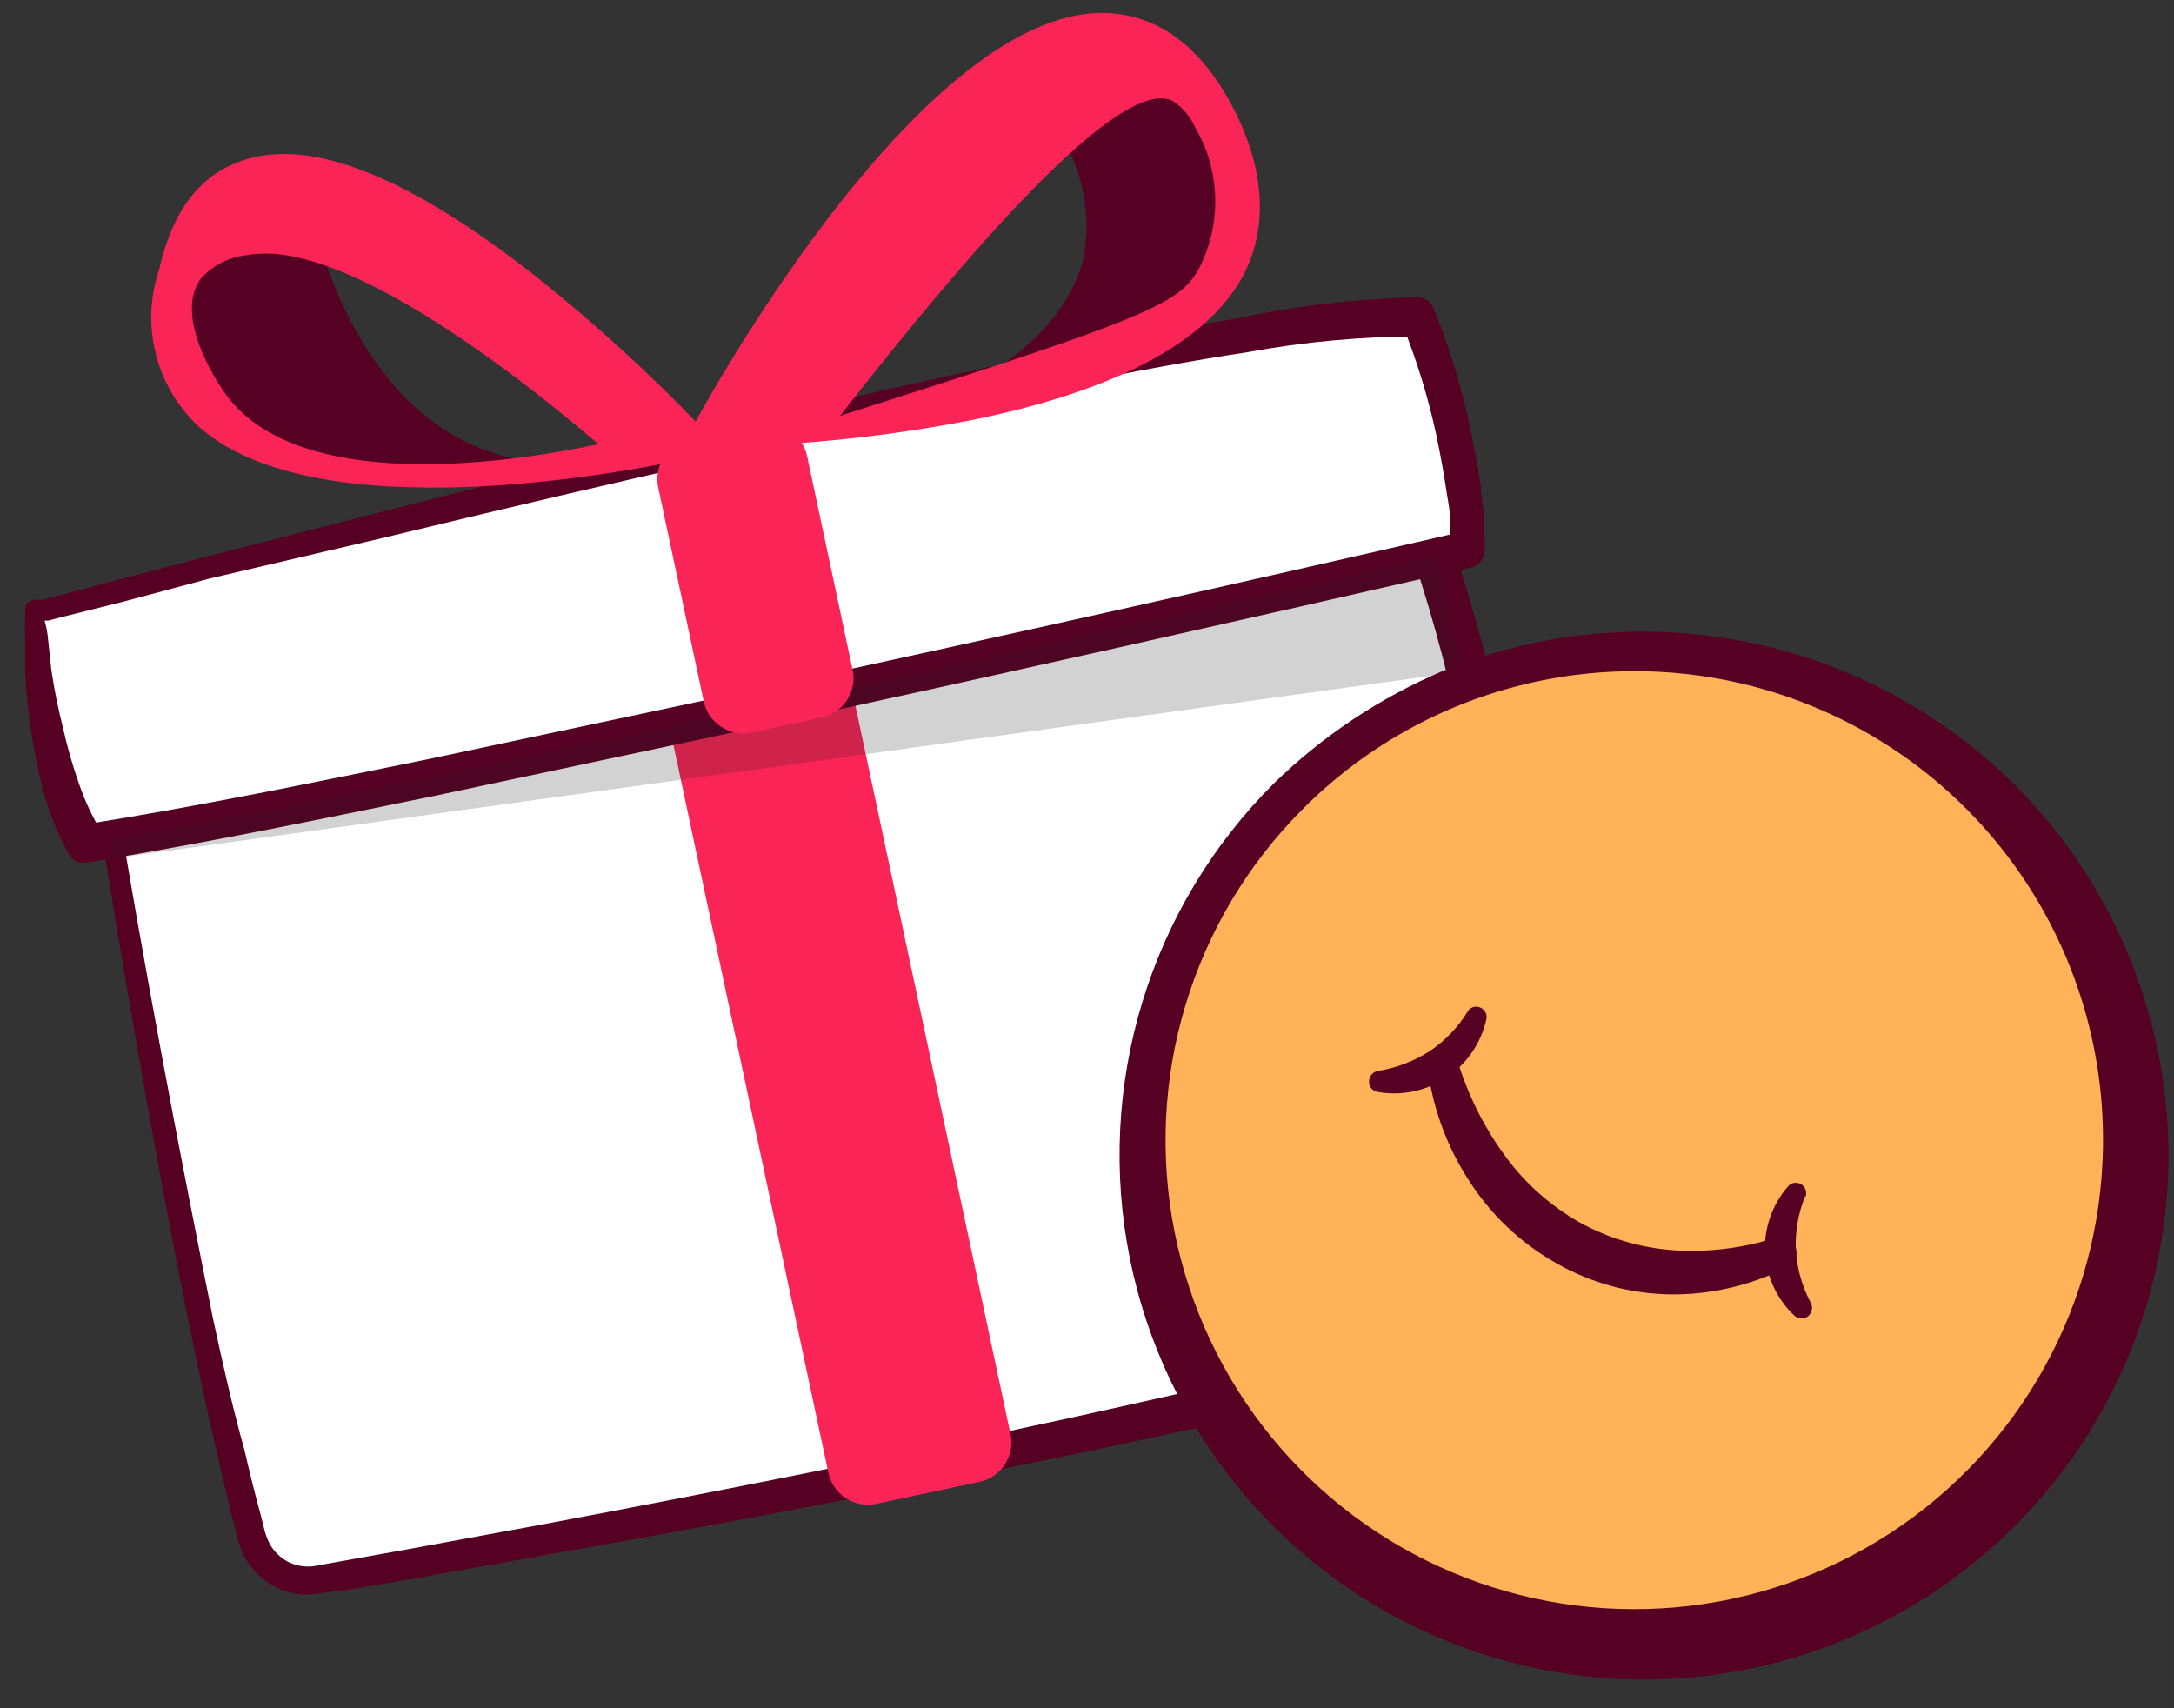 <svg width="70" height="55" viewBox="0 0 70 55" fill="none" xmlns="http://www.w3.org/2000/svg">
<rect x="0" y="0" width="70" height="55" fill="#333333" stroke="none"/>
<path d="M51.636 41.969C51.636 41.969 47.994 21.501 45.246 15.314L3.376 25.355C3.376 25.355 5.8 40.996 8.113 49.506C8.227 49.94 8.497 50.318 8.87 50.569C9.244 50.819 9.696 50.924 10.141 50.865C16.572 49.8 40.184 45.611 51.636 41.969Z" fill="white"/>
<path d="M51.068 41.625C51.03 41.645 50.998 41.676 50.977 41.714C50.955 41.752 50.945 41.794 50.946 41.838V41.665L50.865 41.239L50.713 40.397L50.388 38.714L49.699 35.346C49.252 33.108 48.782 30.87 48.289 28.632C47.795 26.393 47.251 24.172 46.656 21.968C46.122 19.779 45.444 17.627 44.627 15.527L45.388 15.902L3.447 25.66L3.68 25.305C4.624 31.035 5.709 36.756 6.855 42.436C7.159 43.856 7.474 45.266 7.869 46.676C8.032 47.386 8.204 48.086 8.397 48.785L8.529 49.313C8.569 49.453 8.623 49.589 8.691 49.719C8.828 49.961 9.032 50.158 9.279 50.287C9.528 50.408 9.805 50.458 10.081 50.429L11.095 50.246L13.184 49.871L17.475 49.08C23.185 48.005 28.885 46.868 34.555 45.631C37.395 45.002 40.225 44.373 43.035 43.663C44.444 43.319 45.844 42.953 47.244 42.568L49.273 41.99C49.86 41.82 50.461 41.698 51.068 41.625ZM52.204 42.314C51.41 42.657 50.597 42.955 49.77 43.207L47.67 43.795C46.25 44.17 44.84 44.526 43.42 44.86C40.58 45.55 37.74 46.148 34.89 46.757C29.19 47.934 23.473 49.026 17.738 50.033L13.387 50.814L11.237 51.179L10.141 51.321C9.691 51.379 9.233 51.294 8.833 51.078C8.437 50.866 8.11 50.546 7.89 50.155C7.783 49.964 7.705 49.759 7.656 49.546L7.514 49.009C7.342 48.299 7.17 47.589 7.007 46.879C6.673 45.459 6.378 44.039 6.084 42.608C4.928 36.898 3.954 31.157 3.041 25.457C3.031 25.38 3.049 25.301 3.092 25.236C3.135 25.171 3.2 25.123 3.275 25.102L45.084 14.624C45.234 14.589 45.392 14.608 45.53 14.678C45.668 14.749 45.775 14.867 45.834 15.01C46.69 17.171 47.402 19.387 47.964 21.643C48.542 23.875 49.07 26.116 49.567 28.358C50.064 30.599 50.581 32.841 50.987 35.093L51.646 38.48L51.971 40.164L52.123 41.016L52.204 41.442V41.685C52.249 41.893 52.249 42.107 52.204 42.314Z" fill="#560024"/>
<path d="M25.973 21.581L22.65 22.288C21.948 22.438 21.501 23.127 21.65 23.829L26.673 47.419C26.823 48.121 27.512 48.568 28.213 48.419L31.537 47.711C32.238 47.562 32.686 46.873 32.536 46.171L27.513 22.58C27.364 21.879 26.674 21.431 25.973 21.581Z" fill="#FA2457"/>
<path d="M1.125 19.665C1.125 19.665 39.12 9.675 45.642 10.243C46.108 11.411 46.481 12.615 46.757 13.843C47.128 15.107 47.293 16.422 47.244 17.738C47.244 17.738 11.957 25.852 2.768 27.201C2.717 27.161 1.196 24.879 1.125 19.665Z" fill="white"/>
<path d="M0.83 19.442C0.904 19.386 0.986 19.342 1.074 19.31H1.206H1.378L1.723 19.219L2.413 19.037L3.782 18.671L6.541 17.951L12.048 16.541C15.727 15.601 19.412 14.692 23.104 13.813C26.806 12.931 30.508 12.079 34.261 11.308C36.117 10.922 37.994 10.557 39.87 10.243C41.768 9.838 43.701 9.614 45.641 9.573C45.752 9.573 45.86 9.606 45.953 9.667C46.045 9.728 46.116 9.816 46.159 9.918C46.657 11.146 47.047 12.415 47.325 13.711C47.457 14.351 47.579 14.989 47.68 15.649C47.68 15.973 47.771 16.308 47.792 16.663C47.802 16.835 47.802 17.008 47.792 17.18C47.815 17.393 47.815 17.607 47.792 17.819C47.772 17.93 47.721 18.032 47.643 18.114C47.565 18.195 47.465 18.251 47.355 18.276C39.971 19.973 32.577 21.63 25.173 23.246L14.016 25.619C10.293 26.38 6.591 27.151 2.859 27.759C2.734 27.796 2.601 27.789 2.481 27.739C2.361 27.689 2.262 27.6 2.2 27.485C1.869 26.874 1.607 26.228 1.419 25.558C1.244 24.918 1.108 24.268 1.013 23.611C0.91 22.956 0.842 22.296 0.81 21.633V20.619C0.792 20.227 0.799 19.834 0.83 19.442ZM1.408 19.889C1.483 20.122 1.531 20.364 1.55 20.609L1.652 21.562C1.745 22.19 1.87 22.813 2.027 23.428C2.163 24.04 2.335 24.643 2.544 25.234C2.733 25.791 2.985 26.326 3.295 26.826L2.676 26.552C6.389 25.964 10.101 25.193 13.833 24.433L24.991 22.059C32.429 20.45 39.823 18.797 47.173 17.099L46.696 17.566C46.696 17.566 46.696 17.363 46.696 17.241V16.795C46.696 16.491 46.635 16.186 46.585 15.882C46.493 15.263 46.382 14.645 46.25 14.016C45.987 12.797 45.62 11.602 45.154 10.445L45.682 10.831C43.835 10.834 41.991 11.003 40.174 11.338C38.308 11.622 36.452 11.967 34.596 12.352C30.873 13.072 27.171 13.874 23.439 14.716C19.706 15.557 16.044 16.42 12.363 17.312L6.733 18.631L3.975 19.371L2.595 19.716L1.905 19.889L1.561 19.98H1.388C1.277 20 1.398 19.98 1.408 19.889Z" fill="#560024"/>
<g style="mix-blend-mode:multiply" opacity="0.2">
<path d="M3.629 27.019C3.629 27.208 3.66 27.411 3.721 27.627L47.073 21.622C46.829 20.742 46.493 18.685 46.25 17.921C40.773 19.168 12.971 25.457 3.629 27.019Z" fill="#231F20"/>
</g>
<path d="M33.734 3.731C34.238 4.363 34.602 5.095 34.803 5.878C35.004 6.661 35.037 7.478 34.9 8.275C34.18 11.257 30.245 13.762 25.356 13.529L35.499 11.287C36.455 11.1 37.349 10.674 38.095 10.048C38.842 9.422 39.418 8.616 39.769 7.707C40.043 6.868 40.094 5.972 39.916 5.107C39.738 4.243 39.338 3.44 38.754 2.777L33.734 3.731Z" fill="#560024"/>
<path d="M10.06 6.936C10.06 6.936 11.48 14.543 17.596 14.898C16.927 15.152 12.718 16.673 9.188 14.665C7.707 13.823 4.968 11.571 5.851 9.391C6.662 7.392 9.918 6.946 10.06 6.936Z" fill="#560024"/>
<path d="M31.614 13.458C28.792 14.032 25.922 14.341 23.043 14.381H21.958L22.455 13.468C23.185 12.139 29.758 0.505 35.438 0.414C37.203 0.414 38.653 1.428 39.728 3.518C40.803 5.607 40.884 7.707 39.728 9.36C38.217 11.531 34.9 12.758 31.614 13.458ZM27.049 13.387L29.808 12.505C37.101 10.162 38.014 9.675 38.582 8.691C38.958 7.98 39.147 7.184 39.129 6.38C39.111 5.576 38.888 4.79 38.48 4.096C38.323 3.74 38.061 3.439 37.73 3.234C36.675 2.777 33.987 4.502 27.049 13.387Z" fill="#FA2457"/>
<path d="M21.907 14.817C20.244 15.172 10.202 17.13 6.399 13.732C5.72 13.1 5.238 12.284 5.013 11.384C4.788 10.484 4.829 9.538 5.131 8.66C5.587 6.632 6.581 5.475 8.072 5.09C10.253 4.512 13.357 5.82 17.323 8.954C19.151 10.415 20.883 11.994 22.506 13.681L23.246 14.472L22.12 14.726L21.907 14.817ZM7.951 8.214C7.386 8.273 6.863 8.536 6.48 8.954C5.608 10.101 6.855 12.17 7.372 12.829C10.141 16.328 18.418 14.472 19.27 14.3C18.134 13.336 11.389 7.555 7.951 8.214Z" fill="#FA2457"/>
<path d="M24.446 13.68L22.194 14.159C21.492 14.309 21.045 14.998 21.194 15.7L22.66 22.584C22.809 23.286 23.499 23.733 24.2 23.584L26.452 23.104C27.154 22.955 27.601 22.265 27.452 21.564L25.986 14.679C25.837 13.978 25.147 13.53 24.446 13.68Z" fill="#FA2457"/>
<path d="M52.772 52.964C61.606 52.964 68.767 45.803 68.767 36.969C68.767 28.135 61.606 20.974 52.772 20.974C43.938 20.974 36.777 28.135 36.777 36.969C36.777 45.803 43.938 52.964 52.772 52.964Z" fill="#FFB258"/>
<path d="M69.822 36.969C69.858 39.757 69.203 42.51 67.916 44.983C66.63 47.456 64.751 49.572 62.447 51.142C60.144 52.712 57.487 53.687 54.715 53.981C51.943 54.275 49.141 53.878 46.559 52.825C43.978 51.773 41.697 50.097 39.92 47.949C38.144 45.8 36.927 43.246 36.378 40.512C35.829 37.779 35.966 34.953 36.775 32.285C37.584 29.617 39.041 27.191 41.016 25.224C42.578 23.701 44.407 22.481 46.412 21.623C49.462 20.364 52.812 20.02 56.054 20.632C59.295 21.244 62.289 22.787 64.669 25.071C66.267 26.619 67.545 28.466 68.429 30.508C69.313 32.549 69.786 34.745 69.822 36.969ZM67.712 36.969C67.768 33.955 66.918 30.993 65.274 28.465C63.63 25.938 61.266 23.962 58.487 22.792C55.709 21.621 52.643 21.311 49.686 21.9C46.729 22.489 44.017 23.95 41.899 26.096C40.162 27.849 38.881 30.002 38.17 32.366C37.458 34.729 37.337 37.231 37.817 39.652C38.298 42.074 39.364 44.34 40.924 46.253C42.483 48.166 44.488 49.667 46.763 50.626C49.038 51.584 51.513 51.969 53.971 51.749C56.429 51.528 58.796 50.708 60.864 49.36C62.931 48.012 64.637 46.178 65.831 44.017C67.025 41.857 67.671 39.437 67.712 36.969Z" fill="#560024"/>
<path d="M46.98 34.312C47.318 35.364 47.825 36.354 48.481 37.243C49.115 38.105 49.924 38.824 50.855 39.353C51.791 39.871 52.83 40.179 53.898 40.255C54.995 40.326 56.095 40.191 57.143 39.86C57.269 39.809 57.409 39.809 57.533 39.862C57.658 39.914 57.757 40.014 57.808 40.139C57.859 40.264 57.858 40.404 57.806 40.529C57.754 40.653 57.654 40.752 57.529 40.803C56.384 41.382 55.119 41.68 53.837 41.675C52.523 41.666 51.233 41.316 50.094 40.661C48.958 40.017 47.997 39.105 47.295 38.004C46.6 36.931 46.15 35.719 45.976 34.454C45.962 34.319 46 34.185 46.084 34.079C46.167 33.973 46.289 33.903 46.422 33.886C46.538 33.871 46.656 33.897 46.754 33.96C46.852 34.023 46.925 34.119 46.96 34.23L46.98 34.312Z" fill="#560024"/>
<path d="M58.127 38.501C57.9 39.056 57.796 39.655 57.823 40.255C57.862 40.851 58.028 41.432 58.31 41.959C58.349 42.04 58.355 42.133 58.327 42.218C58.298 42.304 58.238 42.374 58.158 42.416C58.096 42.441 58.029 42.45 57.963 42.441C57.897 42.432 57.835 42.406 57.782 42.365C57.218 41.835 56.877 41.109 56.829 40.336C56.792 39.545 57.065 38.77 57.59 38.176C57.652 38.115 57.736 38.081 57.823 38.081C57.91 38.081 57.994 38.115 58.056 38.176C58.101 38.222 58.132 38.28 58.146 38.342C58.16 38.405 58.157 38.47 58.138 38.531L58.127 38.501Z" fill="#560024"/>
<path d="M47.863 32.8C47.696 33.573 47.236 34.25 46.579 34.689C45.922 35.129 45.12 35.295 44.343 35.153C44.3 35.144 44.258 35.126 44.222 35.1C44.185 35.074 44.155 35.042 44.131 35.004C44.107 34.966 44.092 34.924 44.084 34.88C44.077 34.836 44.079 34.791 44.09 34.748C44.103 34.683 44.136 34.624 44.183 34.577C44.229 34.53 44.289 34.498 44.353 34.484C44.945 34.39 45.511 34.176 46.017 33.855C46.523 33.52 46.949 33.076 47.264 32.557C47.287 32.521 47.316 32.49 47.352 32.465C47.386 32.441 47.426 32.424 47.468 32.416C47.51 32.407 47.553 32.407 47.594 32.416C47.636 32.424 47.675 32.441 47.711 32.466C47.766 32.5 47.81 32.551 47.837 32.61C47.864 32.67 47.873 32.736 47.863 32.8Z" fill="#560024"/>
</svg>
